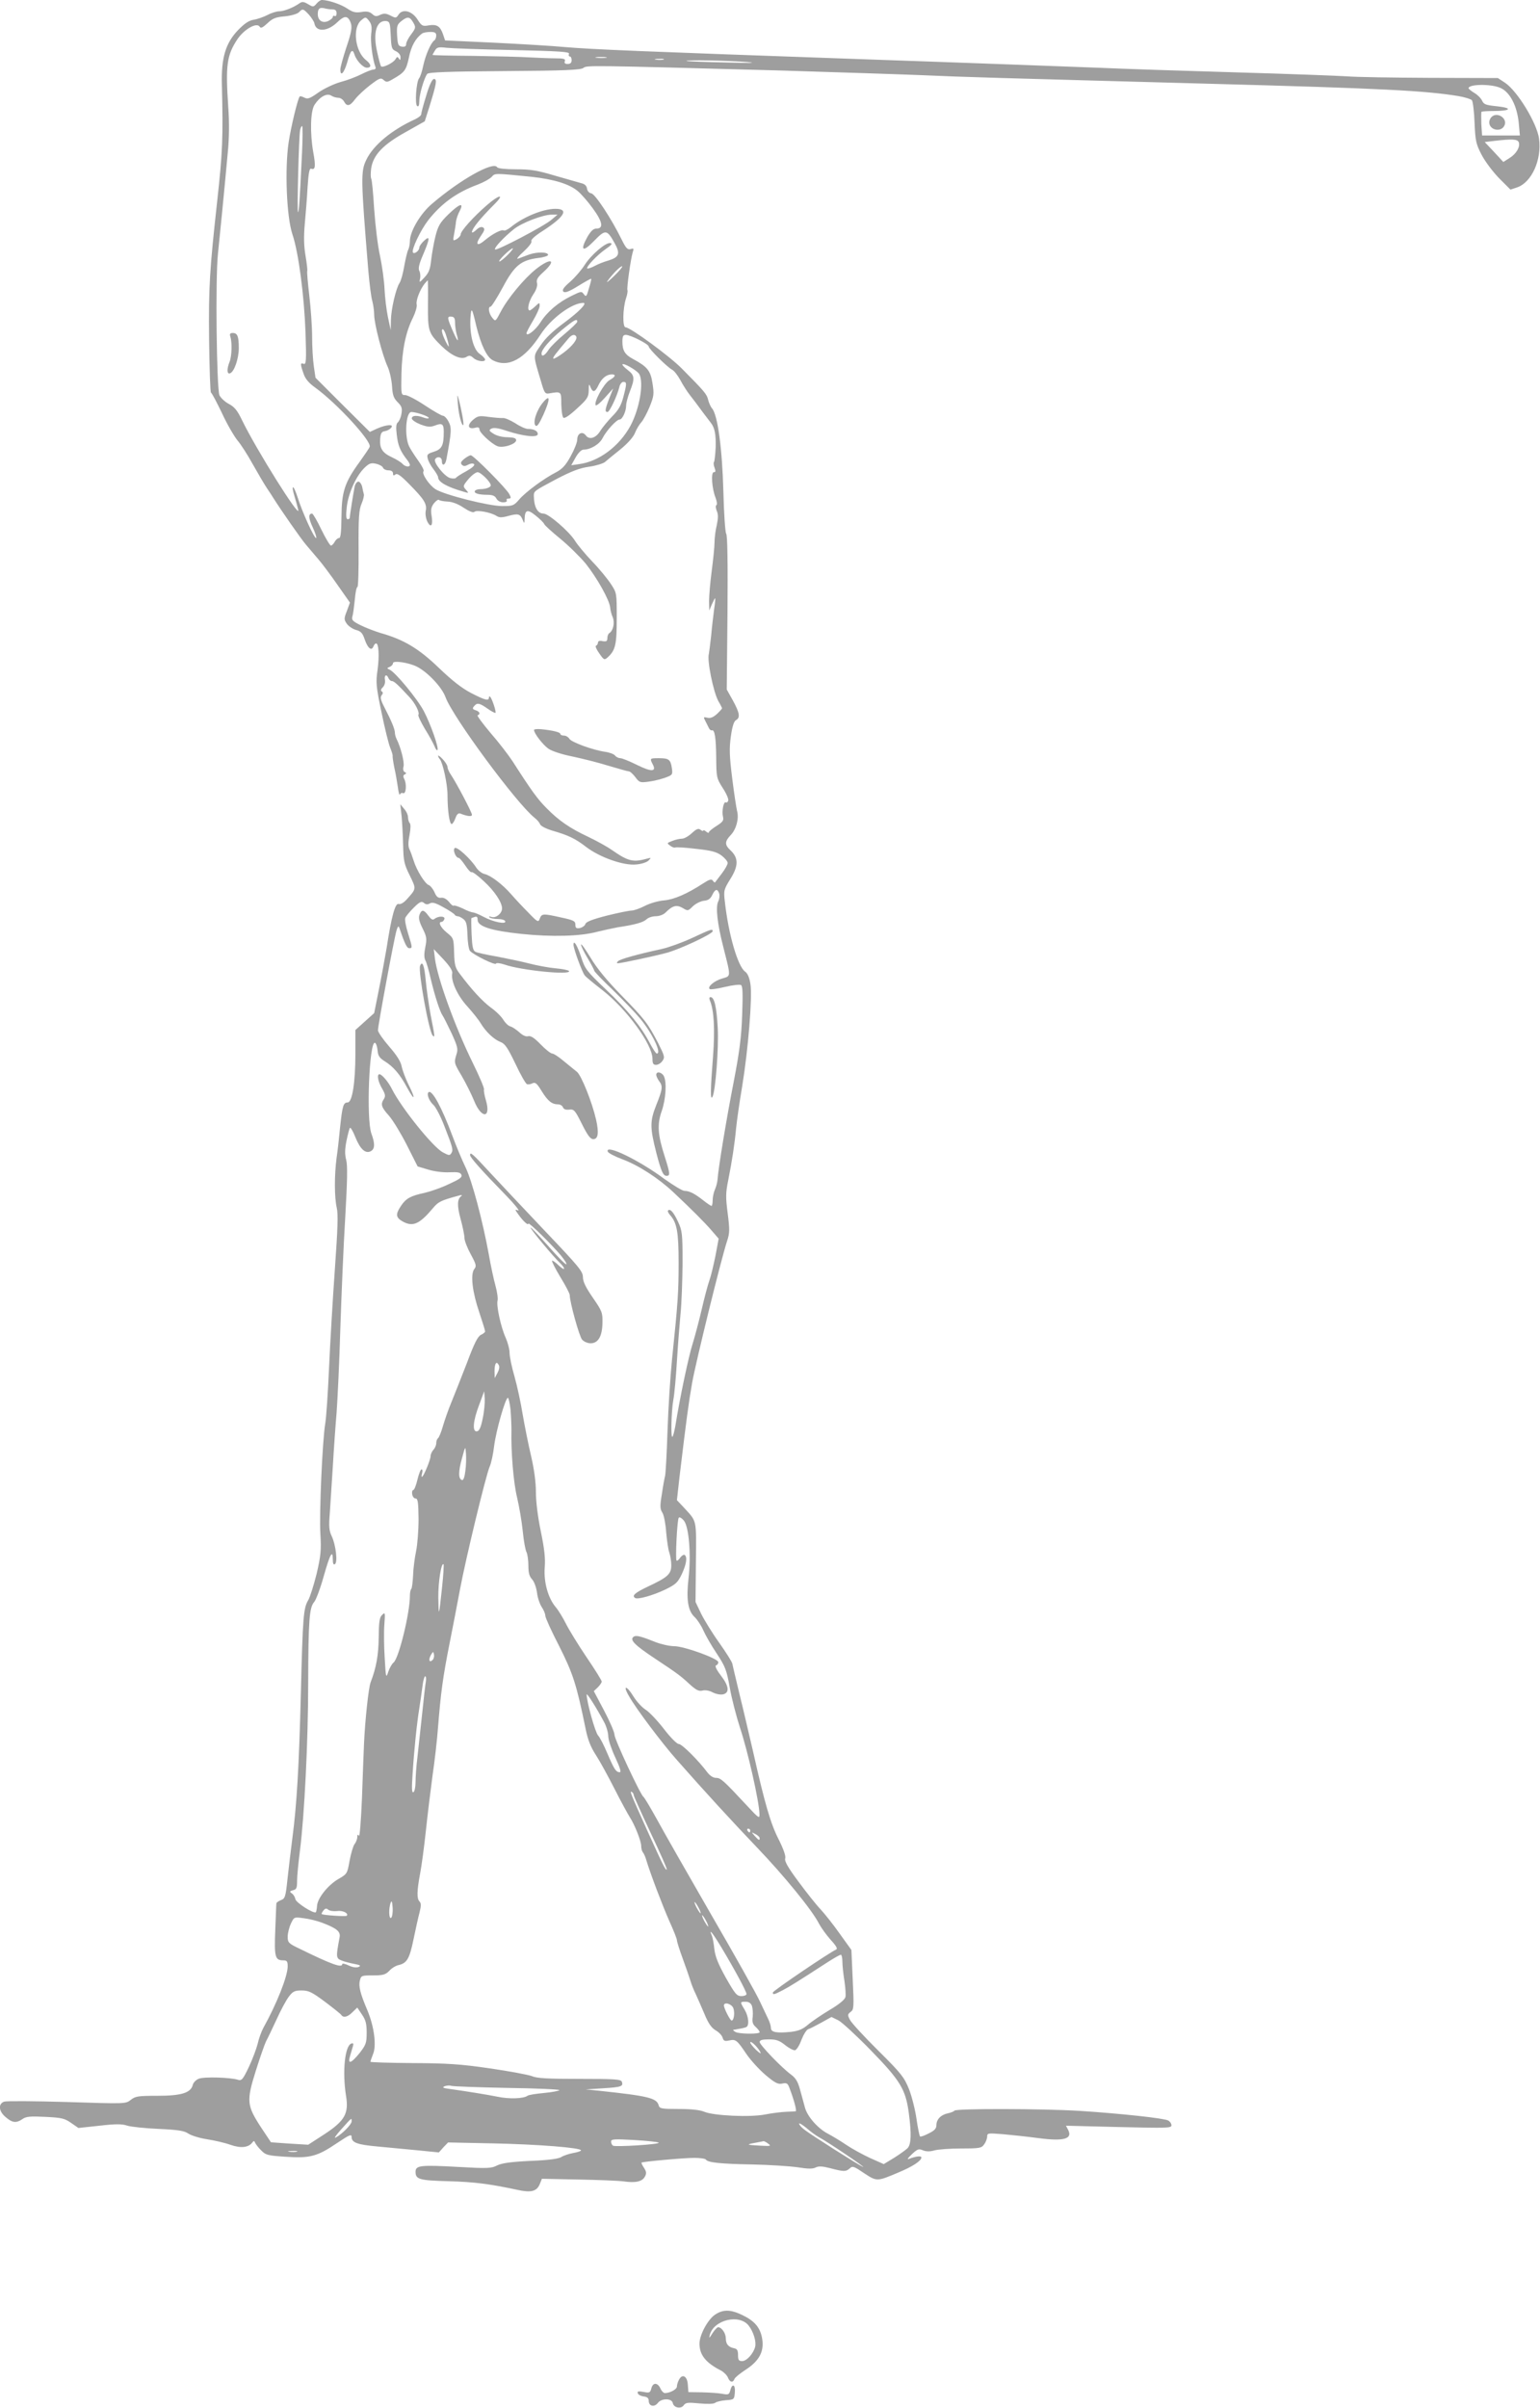 <?xml version="1.0" standalone="no"?>
<!DOCTYPE svg PUBLIC "-//W3C//DTD SVG 20010904//EN"
 "http://www.w3.org/TR/2001/REC-SVG-20010904/DTD/svg10.dtd">
<svg version="1.0" xmlns="http://www.w3.org/2000/svg"
 width="819pt" height="1280pt" viewBox="0 0 819 1280"
 preserveAspectRatio="xMidYMid meet">
<g transform="translate(0,1280) scale(0.1,-0.1)"
fill="#9e9e9e" stroke="none">
<path d="M1683 12780 c-16 -18 -18 -18 -45 -2 -23 14 -32 14 -46 4 -31 -22
-81 -42 -107 -42 -14 0 -43 -9 -63 -20 -20 -10 -53 -22 -73 -25 -25 -4 -48
-19 -83 -55 -66 -69 -90 -147 -86 -290 7 -280 4 -357 -25 -620 -40 -363 -46
-457 -43 -733 2 -154 6 -281 10 -284 5 -2 31 -52 59 -110 27 -59 65 -123 82
-144 18 -21 54 -77 81 -126 27 -48 61 -106 75 -127 14 -21 31 -46 36 -55 39
-62 144 -213 172 -246 19 -22 49 -58 68 -80 19 -22 64 -82 100 -134 l66 -94
-16 -44 c-16 -40 -16 -46 -1 -68 9 -13 31 -28 48 -33 27 -7 36 -16 48 -52 16
-46 36 -62 46 -36 3 9 10 16 14 16 14 0 18 -65 8 -140 -10 -68 -8 -89 21 -227
17 -83 38 -168 46 -187 8 -20 14 -39 13 -43 -1 -5 3 -33 9 -63 7 -30 15 -77
19 -105 3 -27 9 -45 11 -38 2 7 10 10 17 7 16 -6 20 51 5 77 -6 12 -5 19 4 23
9 5 9 7 0 12 -8 3 -11 15 -7 30 6 21 -15 103 -37 146 -5 10 -9 25 -9 34 0 18
-19 64 -57 137 -19 37 -22 51 -13 62 7 9 8 15 0 20 -6 4 -5 12 6 22 9 9 14 26
11 40 -5 25 10 32 19 8 4 -8 11 -15 18 -15 11 0 31 -18 93 -85 31 -33 56 -82
48 -95 -3 -4 13 -38 35 -75 23 -36 45 -78 51 -92 5 -14 12 -23 15 -20 10 9
-35 136 -72 207 -34 65 -153 209 -183 221 -14 6 -14 8 1 14 10 4 18 13 18 20
0 16 85 3 128 -19 58 -30 132 -109 151 -161 37 -104 379 -567 474 -642 13 -10
26 -25 29 -34 4 -10 32 -24 65 -34 86 -25 122 -42 179 -86 73 -56 200 -101
267 -94 28 2 58 12 66 21 15 15 14 16 -4 11 -78 -22 -103 -16 -191 45 -27 19
-84 50 -126 70 -98 46 -156 86 -221 152 -48 48 -80 92 -182 251 -22 33 -74
101 -117 150 -42 50 -73 92 -68 93 17 6 11 20 -11 27 -16 5 -18 10 -8 21 16
20 28 18 71 -12 21 -15 40 -25 43 -23 5 5 -18 75 -28 85 -4 4 -7 2 -7 -4 0
-19 -20 -14 -94 24 -50 26 -101 66 -171 133 -107 103 -186 151 -310 186 -33
10 -82 29 -108 42 -42 21 -48 28 -43 46 4 12 9 52 13 90 3 37 9 67 14 67 4 0
7 91 6 203 -1 167 2 208 16 240 9 21 14 43 12 50 -2 6 -6 24 -9 40 -4 15 -13
27 -20 27 -8 0 -17 -12 -20 -27 -7 -34 -26 -155 -26 -165 0 -5 -5 -8 -11 -8
-8 0 -10 19 -5 63 7 72 50 168 95 211 24 23 34 27 61 21 17 -4 34 -13 37 -21
3 -8 16 -14 29 -14 15 0 24 -6 24 -16 0 -12 3 -14 13 -6 9 8 28 -5 73 -51 80
-81 96 -106 88 -143 -3 -17 1 -41 9 -57 19 -37 31 -19 22 33 -5 31 -2 45 13
65 11 13 22 21 26 18 4 -4 24 -8 46 -9 25 -1 57 -13 86 -33 31 -20 51 -28 58
-21 13 10 86 -3 116 -22 15 -10 29 -10 65 0 51 14 62 10 75 -22 8 -20 9 -20
10 4 1 51 15 55 58 20 23 -18 43 -38 46 -45 2 -7 41 -42 85 -78 44 -36 105
-96 136 -133 61 -77 126 -193 130 -233 1 -14 7 -38 14 -53 11 -29 2 -70 -18
-83 -6 -3 -11 -15 -11 -27 0 -16 -5 -19 -25 -16 -16 4 -25 1 -25 -8 0 -7 -5
-14 -10 -16 -6 -2 2 -20 17 -41 25 -36 27 -37 46 -20 40 37 47 67 47 207 0
135 0 135 -32 183 -17 26 -61 80 -98 118 -37 39 -79 89 -93 112 -31 49 -140
143 -166 143 -32 0 -51 35 -52 94 0 26 1 26 121 90 79 41 122 58 172 65 36 5
75 17 85 25 10 9 47 39 82 67 39 32 69 65 78 88 8 20 23 45 34 57 10 11 30 48
44 82 23 57 24 68 15 125 -10 67 -28 88 -102 128 -44 23 -58 45 -58 93 0 28 4
36 18 36 25 0 122 -49 122 -62 0 -12 98 -109 124 -123 11 -5 30 -30 44 -55 13
-25 36 -61 51 -80 15 -19 44 -57 64 -85 21 -27 42 -56 47 -62 21 -26 28 -62
26 -132 -2 -39 -6 -74 -9 -77 -3 -3 -2 -17 3 -30 7 -18 6 -24 -4 -24 -16 0
-10 -89 10 -137 7 -19 9 -35 4 -38 -5 -3 -4 -16 2 -31 8 -18 8 -37 0 -75 -7
-28 -12 -69 -12 -92 0 -23 -7 -91 -15 -152 -8 -60 -14 -132 -14 -160 l1 -50
14 33 c8 17 15 32 17 32 2 0 0 -26 -5 -57 -4 -32 -12 -96 -16 -143 -5 -47 -11
-89 -12 -95 -11 -34 24 -205 51 -253 11 -18 19 -35 19 -37 0 -2 -12 -16 -27
-30 -20 -18 -35 -24 -51 -20 -21 5 -22 4 -11 -17 7 -13 15 -30 19 -38 4 -8 11
-14 16 -12 15 5 22 -39 23 -148 1 -103 2 -107 35 -159 19 -29 32 -59 29 -67
-3 -8 -9 -12 -13 -9 -12 7 -22 -48 -15 -76 5 -20 -1 -28 -34 -49 -22 -14 -41
-29 -41 -34 0 -5 -7 -3 -15 4 -8 7 -15 9 -15 5 0 -4 -6 -2 -14 4 -11 9 -21 6
-46 -17 -17 -16 -41 -30 -53 -30 -12 0 -35 -5 -52 -12 -29 -11 -29 -12 -11
-25 10 -8 22 -12 27 -10 4 3 54 0 111 -7 83 -9 109 -16 136 -36 17 -13 32 -31
32 -39 0 -8 -14 -34 -32 -57 -17 -22 -33 -43 -35 -46 -2 -2 -8 2 -12 9 -7 10
-18 7 -52 -15 -86 -56 -154 -85 -207 -90 -29 -2 -75 -15 -102 -29 -27 -14 -59
-25 -71 -25 -12 0 -72 -12 -132 -27 -78 -20 -111 -33 -114 -45 -3 -9 -16 -18
-29 -21 -19 -3 -24 0 -24 18 0 19 -9 24 -75 38 -97 22 -104 21 -114 -5 -8 -22
-11 -21 -62 32 -30 30 -70 73 -89 95 -47 54 -109 101 -142 109 -15 3 -35 19
-45 34 -30 47 -104 115 -115 104 -11 -11 6 -52 21 -52 5 0 20 -18 35 -40 15
-23 30 -39 34 -36 5 3 34 -19 64 -47 58 -53 98 -113 98 -146 0 -26 -33 -53
-56 -45 -11 4 -16 3 -11 -2 5 -5 25 -9 44 -9 20 0 38 -5 40 -12 6 -18 -64 -4
-116 24 -24 13 -49 23 -56 23 -6 0 -31 9 -54 21 -24 11 -45 18 -48 15 -3 -3
-15 6 -25 20 -13 15 -28 24 -42 22 -16 -2 -25 5 -35 29 -8 18 -22 35 -30 38
-20 6 -65 78 -81 130 -7 22 -17 50 -23 62 -7 15 -6 39 1 75 6 32 7 57 1 63 -5
5 -9 19 -9 31 0 12 -9 32 -21 45 l-20 24 7 -65 c3 -36 7 -105 8 -155 2 -80 5
-98 35 -158 36 -74 36 -70 -18 -130 -15 -16 -31 -25 -41 -22 -18 6 -38 -65
-64 -235 -9 -52 -27 -151 -41 -220 l-25 -125 -50 -45 -50 -45 0 -128 c0 -153
-17 -257 -41 -257 -23 0 -28 -18 -40 -129 -5 -53 -13 -127 -19 -166 -12 -92
-12 -209 1 -265 8 -34 5 -114 -10 -325 -11 -154 -25 -390 -31 -525 -6 -135
-15 -267 -20 -295 -15 -85 -33 -484 -26 -590 5 -86 2 -115 -20 -210 -15 -60
-35 -124 -45 -141 -25 -42 -29 -86 -39 -499 -10 -394 -22 -589 -45 -765 -8
-63 -20 -161 -26 -218 -10 -95 -13 -104 -35 -112 -13 -5 -24 -13 -24 -17 -1
-5 -3 -68 -6 -141 -6 -144 -1 -162 42 -162 20 0 24 -5 24 -32 0 -52 -57 -197
-130 -328 -10 -19 -24 -57 -30 -85 -7 -27 -28 -83 -47 -123 -31 -65 -38 -73
-57 -67 -40 13 -181 17 -208 6 -16 -6 -30 -21 -33 -34 -11 -42 -62 -57 -189
-57 -101 0 -116 -2 -141 -22 -27 -21 -27 -21 -339 -11 -171 5 -321 6 -334 2
-33 -12 -29 -52 9 -83 35 -30 56 -32 88 -10 19 14 41 16 122 12 86 -4 103 -8
137 -32 l39 -27 112 12 c87 10 120 10 149 0 20 -6 96 -14 167 -17 105 -5 135
-10 157 -25 15 -10 59 -24 99 -30 39 -6 96 -19 126 -30 55 -19 96 -14 116 14
6 9 10 8 14 -3 4 -8 18 -27 33 -41 23 -24 35 -27 130 -33 129 -9 168 2 273 73
66 44 77 49 77 32 0 -30 30 -41 143 -51 56 -5 151 -14 211 -20 l110 -11 24 27
25 26 241 -5 c238 -5 466 -23 466 -37 0 -4 -18 -10 -41 -14 -22 -4 -50 -13
-63 -21 -15 -10 -66 -17 -165 -21 -105 -5 -152 -12 -177 -24 -30 -16 -51 -17
-209 -8 -199 11 -225 8 -225 -26 0 -40 19 -46 176 -50 138 -4 216 -14 366 -46
72 -16 102 -8 118 29 l12 30 191 -4 c106 -2 215 -6 244 -10 64 -9 99 -1 113
26 9 16 8 26 -5 46 -9 13 -15 26 -13 28 6 5 224 25 280 25 31 0 59 -4 62 -9
10 -16 79 -23 247 -26 92 -2 200 -9 241 -15 56 -9 80 -9 96 -1 16 8 35 7 78
-4 72 -19 83 -19 104 0 14 13 22 10 75 -26 68 -45 69 -45 182 3 75 31 123 62
123 80 0 10 -28 7 -65 -7 -13 -6 -8 3 14 24 30 28 37 31 60 21 18 -7 37 -7 61
0 19 5 83 10 142 10 99 0 108 2 122 22 9 12 16 31 16 42 0 18 5 18 83 12 45
-4 131 -13 190 -21 136 -18 183 -4 157 45 l-11 21 280 -7 c255 -6 281 -6 281
9 0 9 -8 21 -18 26 -23 12 -254 37 -472 51 -201 12 -657 13 -664 1 -3 -4 -19
-11 -35 -14 -37 -8 -61 -32 -61 -63 0 -18 -10 -29 -41 -44 -23 -12 -43 -19
-46 -16 -3 3 -12 45 -19 94 -7 49 -25 120 -40 158 -25 62 -40 82 -163 204 -75
74 -143 148 -151 164 -13 25 -13 29 4 42 17 12 18 24 11 171 l-7 158 -61 85
c-33 47 -79 105 -102 130 -24 25 -77 92 -119 149 -56 75 -75 109 -70 123 4 12
-9 49 -35 101 -43 84 -74 191 -136 467 -20 85 -51 220 -71 300 -19 80 -37 154
-39 166 -2 11 -34 61 -70 112 -36 50 -79 120 -96 154 l-30 63 2 213 c2 234 7
211 -68 293 l-33 35 14 125 c36 300 48 391 67 499 20 112 154 657 186 754 14
42 14 60 3 147 -11 85 -11 108 3 176 20 101 34 191 42 278 4 39 18 138 32 220
32 195 55 475 44 544 -5 34 -15 57 -28 66 -39 27 -89 199 -108 372 -7 59 -6
64 30 122 43 69 43 111 0 151 -32 30 -31 47 1 81 30 31 45 89 34 128 -4 16
-16 94 -26 174 -15 121 -16 159 -7 223 7 51 16 80 27 86 24 13 20 38 -16 104
l-33 59 4 408 c2 263 0 412 -7 420 -5 7 -12 107 -15 227 -6 224 -30 404 -60
439 -8 9 -17 30 -21 46 -7 30 -19 44 -140 166 -65 66 -274 219 -299 219 -17 0
-15 100 2 153 7 20 10 40 8 44 -5 9 17 165 28 202 7 20 5 22 -11 17 -16 -5
-25 4 -48 51 -54 110 -140 241 -161 245 -12 2 -21 12 -23 25 -2 15 -12 25 -30
29 -15 4 -78 22 -140 40 -94 28 -129 34 -207 34 -56 0 -96 4 -101 11 -20 33
-195 -65 -346 -194 -62 -52 -118 -147 -118 -199 0 -15 -4 -36 -9 -46 -5 -9
-14 -48 -21 -86 -6 -37 -17 -78 -25 -90 -20 -31 -45 -140 -46 -199 l-1 -52
-15 70 c-8 39 -16 106 -18 150 -2 44 -13 123 -24 175 -12 52 -25 164 -31 248
-5 84 -12 158 -16 163 -3 6 -3 30 0 54 11 71 63 126 182 192 l103 58 26 82
c36 117 41 143 23 143 -9 0 -24 -30 -41 -88 -15 -48 -27 -93 -27 -100 0 -6
-15 -18 -32 -26 -124 -56 -223 -138 -260 -216 -30 -61 -29 -103 11 -590 6 -69
15 -141 21 -160 5 -19 10 -52 10 -73 0 -47 43 -214 72 -277 11 -25 21 -71 23
-103 3 -47 8 -63 30 -85 22 -22 25 -32 20 -62 -3 -19 -12 -39 -19 -45 -9 -7
-11 -26 -6 -65 6 -56 18 -86 51 -129 11 -13 19 -28 19 -32 0 -14 -26 -10 -39
5 -7 8 -32 24 -56 35 -52 24 -67 48 -63 99 2 29 8 38 25 40 12 2 27 10 33 18
18 20 -24 18 -74 -4 l-39 -18 -145 144 -144 144 -9 61 c-5 34 -9 105 -9 157 0
52 -7 151 -15 219 -8 68 -13 126 -11 130 2 3 -2 40 -9 81 -9 53 -10 102 -4
170 5 52 12 141 15 197 5 75 10 100 19 96 22 -8 25 12 11 88 -18 103 -15 219
7 252 27 42 65 63 88 49 10 -7 28 -12 39 -12 10 0 24 -9 30 -20 15 -28 31 -25
59 13 13 17 49 51 79 74 50 38 57 41 72 28 14 -13 20 -13 47 3 65 37 73 47 88
117 12 60 35 101 70 127 6 4 25 8 43 8 25 0 32 -4 32 -19 0 -11 -5 -23 -10
-26 -18 -11 -47 -78 -59 -134 -6 -30 -16 -60 -22 -67 -15 -18 -24 -140 -10
-148 7 -5 11 4 11 27 0 35 26 123 42 144 7 9 114 13 412 15 321 2 406 6 419
17 18 14 24 14 1052 -14 292 -9 631 -20 755 -25 220 -10 377 -14 1510 -45 935
-25 1159 -37 1337 -66 34 -6 66 -16 71 -22 5 -7 12 -60 14 -119 4 -97 8 -114
37 -170 18 -35 60 -91 93 -125 l61 -61 36 12 c77 27 131 146 116 259 -11 82
-115 253 -181 297 l-38 25 -360 1 c-199 1 -397 4 -441 8 -44 3 -307 13 -585
21 -278 8 -613 19 -745 25 -132 5 -692 26 -1245 45 -1195 42 -1438 52 -1590
65 -63 6 -232 16 -374 23 l-259 12 -11 33 c-15 43 -33 54 -76 47 -33 -6 -38
-3 -60 32 -30 46 -80 58 -101 24 -12 -18 -15 -18 -42 -4 -24 12 -35 13 -55 4
-20 -10 -28 -9 -43 5 -14 12 -29 15 -57 10 -32 -5 -46 -1 -76 19 -33 22 -98
44 -134 45 -7 0 -20 -9 -29 -20z m85 -30 c16 0 22 -6 22 -21 0 -11 -4 -17 -10
-14 -5 3 -10 1 -10 -5 0 -6 -11 -15 -25 -22 -30 -13 -55 3 -55 37 0 29 10 37
35 31 11 -3 30 -6 43 -6z m-126 -27 c14 -16 28 -37 30 -47 8 -47 68 -45 120 4
36 35 53 38 68 11 15 -30 13 -52 -20 -149 -16 -50 -30 -99 -30 -111 0 -41 20
-20 37 39 17 62 27 74 38 41 10 -33 46 -71 66 -71 26 0 24 18 -5 41 -58 46
-73 173 -24 212 22 18 23 18 40 -3 14 -18 17 -33 12 -70 -5 -40 7 -135 23
-177 3 -7 -2 -13 -11 -13 -9 0 -37 -11 -63 -24 -27 -14 -77 -33 -112 -42 -35
-10 -88 -35 -118 -56 -45 -32 -57 -36 -74 -27 -12 6 -23 9 -25 6 -10 -10 -46
-158 -59 -244 -21 -142 -11 -395 20 -488 33 -97 63 -328 70 -527 5 -147 3
-167 -10 -162 -18 7 -19 0 -1 -51 9 -28 27 -50 62 -75 115 -83 302 -286 290
-315 -2 -7 -27 -43 -54 -81 -79 -108 -95 -158 -96 -291 -1 -82 -4 -113 -13
-113 -7 0 -17 -9 -23 -20 -6 -11 -15 -20 -20 -20 -5 0 -28 38 -51 85 -22 47
-45 85 -49 85 -21 0 -20 -24 4 -75 14 -30 21 -55 17 -55 -11 0 -75 142 -97
213 -10 31 -21 57 -25 57 -5 0 -1 -21 7 -47 8 -27 17 -59 20 -73 13 -56 -224
322 -299 477 -25 52 -40 70 -70 86 -21 11 -43 32 -50 46 -15 38 -22 619 -8
751 11 106 32 316 52 535 8 77 9 164 3 245 -15 224 -8 276 49 362 36 53 103
91 118 66 6 -10 16 -5 41 18 27 26 44 33 92 37 33 3 66 13 75 21 20 21 23 21
53 -11z m557 -45 c13 -23 12 -28 -12 -60 -15 -19 -27 -43 -27 -52 0 -12 -7
-16 -22 -14 -20 3 -23 10 -26 59 -3 52 0 59 24 78 32 25 44 23 63 -11z m-121
-66 c3 -66 5 -74 27 -84 15 -7 25 -20 25 -32 0 -16 -2 -18 -9 -7 -7 11 -10 10
-18 -4 -12 -20 -70 -48 -77 -37 -3 5 -12 38 -20 75 -24 103 -4 171 49 165 18
-3 20 -12 23 -76z m650 -78 c249 -6 302 -9 298 -20 -3 -8 -1 -14 4 -14 6 0 10
-9 10 -20 0 -14 -7 -20 -21 -20 -15 0 -19 5 -15 15 4 12 -5 15 -52 15 -31 0
-93 3 -137 5 -44 3 -177 6 -297 8 -120 1 -218 3 -218 5 0 1 6 12 13 23 10 18
19 20 62 15 28 -3 186 -9 353 -12z m495 -41 c-13 -2 -35 -2 -50 0 -16 2 -5 4
22 4 28 0 40 -2 28 -4z m305 -10 c-10 -2 -28 -2 -40 0 -13 2 -5 4 17 4 22 1
32 -1 23 -4z m447 -13 c57 -5 14 -6 -115 -2 -113 2 -207 6 -209 8 -7 7 230 2
324 -6z m4004 -137 c51 -22 89 -95 98 -187 l6 -66 -101 0 -100 0 -4 61 c-1 33
-1 63 1 65 2 2 32 4 65 4 91 0 103 16 18 25 -60 6 -71 10 -80 30 -6 13 -24 31
-41 41 -17 10 -31 22 -31 25 0 22 119 24 169 2z m-6373 -350 c-13 -269 -16
-306 -21 -311 -6 -7 4 401 11 436 2 12 7 22 11 22 3 0 3 -66 -1 -147z m6471
61 c9 -24 -13 -62 -49 -84 l-33 -21 -49 53 -50 53 50 6 c95 11 124 10 131 -7z
m-5249 -184 c118 -13 200 -38 245 -76 18 -15 54 -56 80 -92 52 -71 58 -107 19
-107 -16 0 -29 -12 -48 -44 -41 -74 -25 -84 35 -22 61 63 69 62 110 -12 31
-56 24 -74 -34 -92 -22 -6 -55 -19 -73 -29 -19 -10 -36 -15 -39 -13 -7 8 53
72 98 103 31 21 38 30 25 32 -24 5 -103 -63 -137 -117 -16 -25 -50 -65 -76
-88 -36 -31 -45 -45 -37 -53 8 -8 29 -1 79 30 37 23 68 40 69 38 2 -2 -4 -25
-12 -51 -12 -43 -15 -47 -27 -31 -12 17 -15 16 -66 -9 -70 -34 -130 -85 -165
-141 -26 -41 -74 -78 -74 -57 0 5 16 35 35 67 19 32 35 67 35 78 0 19 -1 19
-23 -2 -13 -12 -26 -22 -30 -22 -16 0 -5 50 19 85 17 25 23 46 20 60 -5 18 3
31 34 59 73 66 41 79 -39 16 -64 -51 -151 -156 -188 -227 -28 -53 -28 -53 -45
-32 -19 23 -24 59 -9 59 5 0 34 46 65 103 62 116 96 144 190 156 28 3 51 11
51 16 0 16 -58 17 -101 2 -21 -8 -48 -18 -59 -22 -11 -4 2 13 29 37 29 27 46
49 42 56 -4 7 18 28 61 55 116 75 140 117 67 117 -66 0 -171 -43 -237 -97 -16
-13 -33 -21 -38 -18 -11 7 -58 -17 -98 -50 -43 -37 -56 -27 -25 19 21 30 24
40 13 47 -9 5 -22 1 -36 -13 -13 -12 -23 -17 -23 -12 0 19 44 73 122 151 54
54 22 49 -42 -7 -73 -63 -140 -138 -140 -156 0 -7 -10 -18 -21 -25 -21 -11
-21 -10 -14 27 4 22 9 51 10 66 2 15 11 41 20 57 24 47 -1 39 -61 -19 -44 -43
-54 -60 -68 -115 -9 -36 -19 -93 -23 -127 -5 -49 -12 -67 -35 -92 -28 -30 -29
-30 -24 -7 3 13 1 32 -4 41 -7 12 -1 38 20 86 37 87 38 105 5 74 -14 -13 -25
-29 -25 -36 0 -17 -27 -37 -34 -26 -9 15 41 119 81 171 71 90 151 148 264 190
31 12 64 30 74 41 18 20 13 20 213 0z m105 -228 c-39 -34 -292 -166 -300 -158
-8 7 46 65 100 108 42 34 157 78 202 77 l30 0 -32 -27z m-233 -187 c-19 -19
-39 -35 -44 -35 -12 1 59 70 71 70 4 0 -8 -16 -27 -35z m565 -113 c-27 -26
-42 -38 -35 -27 25 36 73 85 79 79 3 -2 -17 -26 -44 -52z m-989 -149 c-1 -145
2 -153 73 -223 54 -52 104 -74 132 -57 14 9 22 8 37 -6 20 -18 62 -23 62 -8 0
5 -13 19 -29 30 -34 24 -54 104 -49 191 4 61 8 56 31 -43 25 -101 56 -166 88
-182 81 -42 169 5 254 137 56 86 167 168 227 168 23 0 -21 -46 -101 -105 -61
-45 -101 -83 -126 -121 -41 -61 -41 -46 3 -194 17 -59 21 -65 43 -61 64 11 64
11 64 -56 1 -35 5 -67 11 -73 6 -6 31 10 72 48 56 51 62 61 63 97 0 34 2 37 9
18 13 -32 25 -29 44 12 17 35 42 55 70 55 24 0 19 -13 -13 -31 -29 -17 -84
-116 -73 -133 3 -5 25 13 49 40 l44 49 -21 -53 c-23 -60 -24 -72 -9 -72 11 0
51 85 63 133 3 15 13 27 21 27 19 0 19 -8 0 -81 -12 -45 -26 -69 -59 -102 -23
-24 -51 -58 -62 -75 -23 -40 -59 -52 -78 -27 -18 25 -46 12 -46 -21 0 -15 -16
-55 -35 -89 -26 -48 -45 -68 -77 -85 -65 -33 -161 -104 -196 -144 -29 -34 -35
-36 -91 -36 -71 0 -305 59 -354 89 -34 21 -77 85 -64 97 3 4 -9 28 -27 53 -18
25 -41 60 -50 78 -26 53 -18 183 12 183 25 0 92 -23 92 -31 0 -5 -12 -4 -26 1
-36 14 -64 12 -64 -4 0 -8 21 -22 46 -32 38 -14 52 -15 77 -6 38 15 47 9 47
-32 0 -73 -9 -93 -52 -107 -35 -11 -39 -15 -33 -37 3 -14 17 -39 31 -57 13
-17 24 -36 24 -42 0 -25 48 -52 140 -78 24 -7 24 -7 8 12 -17 18 -16 21 13 56
17 20 39 37 49 37 17 0 70 -52 70 -70 0 -10 -26 -20 -55 -20 -13 0 -26 -4 -29
-9 -8 -12 18 -21 64 -21 29 0 42 -5 50 -20 6 -12 21 -20 36 -20 14 0 22 4 19
10 -3 6 1 10 10 10 13 0 14 4 4 23 -15 30 -191 207 -205 207 -7 0 -22 -9 -35
-19 -18 -15 -21 -22 -13 -31 9 -9 17 -9 34 0 13 7 26 8 31 3 6 -6 -10 -20 -40
-37 -28 -15 -53 -31 -56 -36 -3 -4 -17 -5 -31 -1 -30 8 -90 83 -80 100 12 18
36 12 36 -9 0 -30 18 -24 24 8 27 144 29 168 12 200 -9 18 -23 32 -30 32 -7 0
-51 25 -96 55 -45 30 -93 55 -105 55 -22 0 -22 2 -20 113 3 126 23 223 61 298
14 29 23 60 20 71 -5 21 18 80 43 111 8 9 15 17 16 17 1 0 2 -57 1 -127z m144
-98 c0 -16 4 -45 9 -63 13 -45 5 -40 -18 12 -33 76 -35 85 -11 83 15 -1 20 -8
20 -32z m650 5 c0 -5 -30 -34 -67 -65 -37 -30 -76 -69 -86 -85 -19 -30 -37
-39 -37 -19 0 21 43 71 108 125 66 54 82 63 82 44z m-700 -65 c5 -14 12 -38
15 -53 4 -21 1 -18 -15 13 -19 39 -25 65 -15 65 3 0 10 -11 15 -25z m694 -13
c9 -14 -19 -51 -67 -87 -27 -20 -51 -34 -54 -31 -5 5 10 24 82 109 16 18 31
22 39 9z m336 -201 c25 -47 1 -184 -47 -274 -60 -110 -168 -190 -273 -204
l-42 -6 23 41 c14 25 31 42 42 42 38 0 86 29 102 62 20 39 74 98 90 98 15 0
35 44 35 75 0 13 9 47 20 75 27 68 25 85 -10 112 -16 12 -30 26 -30 30 0 14
79 -31 90 -51z m425 -2761 c3 -10 1 -29 -5 -41 -15 -28 -6 -116 27 -244 41
-162 41 -152 -6 -166 -42 -12 -80 -44 -67 -56 3 -4 40 1 81 11 41 10 80 14 86
10 9 -5 10 -48 6 -158 -4 -118 -14 -195 -45 -356 -37 -188 -82 -459 -86 -520
-1 -14 -7 -38 -14 -53 -7 -16 -12 -42 -12 -58 0 -16 -3 -29 -6 -29 -3 0 -23
13 -43 29 -47 37 -75 51 -100 51 -12 0 -59 29 -107 63 -136 101 -316 188 -302
146 3 -8 38 -26 78 -41 86 -32 191 -100 270 -174 100 -94 165 -159 204 -204
l38 -44 -17 -91 c-10 -49 -24 -108 -32 -130 -8 -22 -26 -89 -40 -150 -14 -60
-36 -144 -49 -186 -21 -65 -67 -281 -93 -442 -5 -26 -11 -50 -15 -54 -9 -10
-6 135 5 197 6 30 14 123 19 205 5 83 14 195 19 250 6 55 10 177 11 270 0 159
-2 173 -24 221 -24 51 -42 71 -53 60 -4 -3 2 -15 11 -25 36 -40 45 -91 45
-251 0 -154 -3 -208 -35 -515 -9 -88 -20 -259 -24 -380 -4 -121 -10 -229 -13
-240 -3 -11 -11 -54 -17 -96 -11 -65 -10 -80 3 -100 8 -13 17 -60 20 -105 4
-44 11 -93 17 -108 5 -15 10 -45 10 -66 0 -47 -19 -64 -126 -114 -69 -33 -85
-48 -66 -60 14 -9 95 14 160 45 57 28 66 37 88 82 25 54 30 92 15 102 -5 3
-16 -4 -24 -15 -7 -11 -16 -18 -19 -15 -7 8 3 219 12 228 4 5 17 -3 28 -17 26
-34 38 -181 24 -303 -13 -113 -4 -175 32 -208 14 -13 35 -45 46 -70 11 -25 42
-80 71 -123 46 -70 53 -87 70 -182 10 -58 35 -153 54 -212 42 -125 103 -396
104 -461 1 -25 -4 -22 -66 45 -126 135 -140 148 -165 148 -15 0 -32 11 -46 29
-46 62 -135 151 -152 151 -10 0 -44 34 -80 81 -35 45 -78 90 -96 101 -18 11
-47 42 -64 69 -38 63 -61 64 -24 2 37 -66 179 -254 254 -338 148 -168 295
-328 425 -464 143 -149 295 -335 330 -405 11 -21 39 -60 62 -86 32 -35 39 -49
29 -53 -30 -12 -336 -219 -336 -228 0 -13 6 -12 52 12 38 20 71 40 242 151 33
21 63 38 68 38 4 0 8 -17 8 -37 0 -21 5 -67 11 -103 5 -35 8 -74 5 -86 -4 -13
-35 -39 -83 -67 -43 -26 -95 -61 -116 -79 -28 -24 -50 -33 -90 -38 -77 -8
-107 -2 -107 20 0 10 -6 31 -14 47 -7 15 -27 57 -44 93 -16 36 -132 243 -258
460 -125 217 -256 446 -290 509 -35 63 -67 117 -72 120 -16 11 -154 306 -154
330 0 14 -25 71 -55 128 l-55 104 21 20 c11 11 21 25 21 31 0 6 -36 64 -81
130 -44 65 -93 145 -109 177 -16 32 -41 73 -55 89 -41 49 -64 134 -58 211 4
49 -2 99 -21 192 -16 76 -26 159 -26 208 0 52 -9 120 -25 189 -14 59 -34 159
-45 222 -10 63 -30 155 -44 204 -14 48 -26 105 -26 125 0 20 -10 56 -21 81
-25 55 -50 169 -43 197 3 11 -2 46 -11 79 -9 32 -25 106 -35 164 -33 181 -89
392 -124 465 -19 39 -51 116 -71 170 -55 147 -106 242 -125 230 -13 -8 1 -47
26 -69 12 -12 38 -61 57 -111 46 -118 48 -127 37 -145 -8 -13 -14 -12 -45 5
-53 28 -220 236 -270 335 -19 39 -54 80 -67 80 -15 0 -8 -39 14 -76 17 -29 19
-40 10 -55 -19 -29 -15 -43 27 -90 21 -24 64 -95 95 -156 l57 -113 57 -17 c33
-10 81 -16 113 -14 45 2 58 -1 63 -14 5 -13 -10 -23 -67 -49 -39 -19 -97 -39
-127 -46 -76 -16 -101 -30 -127 -69 -31 -46 -29 -63 11 -85 53 -28 88 -12 160
74 27 32 40 39 136 65 14 4 20 3 14 -2 -23 -16 -24 -51 -4 -124 11 -40 20 -85
20 -99 0 -14 15 -53 33 -86 30 -55 32 -64 19 -80 -21 -28 -10 -122 27 -230 17
-51 31 -96 31 -101 0 -4 -10 -13 -22 -18 -17 -8 -36 -45 -75 -150 -30 -77 -67
-171 -83 -210 -16 -38 -36 -96 -45 -127 -9 -32 -21 -60 -26 -63 -5 -4 -9 -15
-9 -26 0 -11 -7 -27 -15 -35 -8 -9 -15 -24 -15 -33 0 -20 -38 -111 -46 -111
-3 0 -2 9 1 20 3 11 2 20 -3 20 -5 0 -15 -25 -22 -55 -7 -30 -17 -55 -22 -55
-5 0 -8 -10 -6 -22 2 -13 10 -23 18 -23 12 0 15 -19 16 -109 0 -60 -6 -136
-13 -170 -7 -33 -15 -91 -16 -128 -2 -37 -6 -71 -10 -74 -4 -4 -7 -20 -7 -35
0 -93 -59 -334 -87 -356 -8 -6 -21 -28 -28 -49 -12 -36 -13 -34 -19 72 -4 60
-5 140 -2 178 5 65 4 68 -12 52 -14 -13 -17 -37 -18 -119 -1 -94 -13 -162 -43
-239 -11 -30 -29 -195 -35 -323 -2 -44 -7 -176 -11 -293 -5 -119 -12 -207 -16
-200 -6 9 -9 7 -9 -7 0 -11 -7 -28 -15 -38 -7 -10 -19 -50 -26 -88 -12 -68
-13 -70 -60 -97 -55 -32 -111 -102 -113 -143 -1 -15 -4 -30 -6 -33 -11 -10
-105 50 -109 69 -2 11 -10 25 -19 31 -13 9 -12 12 7 17 18 4 21 12 21 51 0 25
7 96 15 158 24 187 44 585 44 893 1 333 6 401 32 430 10 12 33 73 51 138 33
117 48 144 48 86 0 -20 4 -28 11 -23 16 9 5 103 -17 149 -14 29 -16 52 -10
123 3 48 10 159 16 247 5 88 14 216 20 285 5 69 15 271 20 450 6 179 17 444
26 589 11 193 13 275 5 306 -8 30 -7 58 2 103 7 33 15 64 18 67 4 3 17 -19 29
-50 26 -64 54 -89 82 -74 22 12 23 40 3 94 -28 78 -11 492 19 482 6 -2 12 -20
14 -40 2 -28 10 -40 35 -56 49 -30 84 -71 122 -142 42 -77 47 -62 6 19 -15 31
-31 74 -35 94 -5 26 -26 59 -66 105 -33 38 -60 77 -60 87 0 24 86 489 99 531
6 20 10 25 14 15 29 -86 41 -110 53 -110 18 0 18 2 -6 79 -11 35 -18 71 -15
81 3 9 23 33 45 55 32 32 42 36 54 26 10 -9 20 -10 32 -3 14 8 32 2 73 -21 31
-17 58 -35 59 -39 2 -4 9 -8 15 -8 7 0 21 -7 31 -15 16 -12 20 -29 22 -85 1
-38 7 -76 13 -84 18 -21 135 -79 139 -68 1 5 21 3 45 -5 88 -31 358 -58 343
-34 -3 4 -35 11 -71 14 -35 3 -100 15 -142 26 -43 11 -121 27 -173 37 -52 9
-103 20 -112 25 -13 7 -17 27 -20 94 -2 47 -2 85 -1 85 1 0 8 3 17 6 12 4 16
0 16 -15 0 -35 70 -58 232 -75 163 -17 314 -13 403 11 33 8 83 19 110 24 93
14 136 26 154 43 9 9 32 16 49 16 18 0 40 8 51 19 38 38 59 43 91 25 28 -17
29 -17 55 9 15 14 41 27 58 29 23 2 35 10 45 31 15 32 28 35 37 7z m-1179
-2547 l-15 -28 -1 36 c0 41 10 57 22 34 6 -9 3 -25 -6 -42z m-79 -243 c-9 -46
-18 -66 -30 -68 -26 -5 -22 54 11 140 l27 73 3 -40 c1 -22 -3 -69 -11 -105z
m148 48 c3 -35 5 -83 5 -108 -3 -118 11 -283 30 -360 11 -47 25 -127 30 -178
5 -51 14 -101 20 -112 5 -10 10 -42 10 -71 0 -39 5 -58 20 -74 11 -12 22 -42
26 -71 3 -27 15 -61 25 -76 10 -15 19 -35 19 -46 0 -10 33 -83 74 -162 74
-147 92 -203 141 -442 11 -55 27 -95 53 -135 21 -32 66 -114 101 -183 35 -69
72 -136 81 -150 25 -38 60 -126 60 -152 0 -13 4 -28 9 -34 5 -5 14 -25 19 -44
22 -72 84 -236 122 -322 22 -48 40 -94 40 -101 0 -8 14 -52 31 -98 17 -46 35
-99 41 -118 5 -18 18 -50 28 -70 9 -20 30 -67 46 -105 21 -51 37 -74 60 -88
18 -10 34 -28 37 -39 5 -17 11 -20 34 -15 36 8 42 3 92 -71 23 -34 70 -85 103
-113 50 -42 66 -50 88 -45 23 5 29 2 38 -22 25 -65 40 -123 34 -125 -4 -1 -27
-2 -52 -3 -25 -1 -74 -7 -110 -14 -79 -16 -273 -7 -324 14 -23 10 -70 15 -137
15 -91 0 -101 2 -106 19 -10 39 -54 50 -318 78 l-70 7 92 6 c97 6 109 10 100
35 -6 13 -37 15 -225 15 -169 0 -228 3 -254 15 -19 7 -120 26 -224 41 -158 23
-226 27 -411 28 -123 1 -223 4 -223 7 0 4 7 22 14 41 19 45 6 146 -30 232 -38
89 -48 129 -40 159 6 26 9 27 69 27 54 0 67 4 87 24 12 14 35 28 50 31 44 10
58 34 79 136 11 53 25 117 32 143 9 35 9 50 0 59 -15 15 -14 56 3 147 8 41 22
145 31 230 9 85 25 216 35 290 11 74 25 194 30 265 14 176 26 264 60 435 16
80 41 210 56 290 31 166 138 608 158 654 8 17 19 67 24 111 11 84 60 255 73
255 4 0 10 -28 14 -62z m-240 -326 c-4 -34 -11 -52 -18 -49 -20 6 -20 45 0
116 18 66 18 66 21 26 2 -22 1 -64 -3 -93z m-124 -619 c-17 -159 -18 -163 -20
-56 -1 83 16 190 28 178 2 -3 -1 -58 -8 -122z m-50 -386 c-17 -17 -24 -1 -10
25 12 21 14 21 17 4 2 -10 -1 -23 -7 -29z m-36 -114 c-3 -16 -12 -93 -20 -173
-9 -80 -20 -183 -25 -230 -6 -47 -10 -106 -10 -132 0 -26 -5 -50 -11 -54 -9
-5 -10 19 -5 92 8 131 23 274 36 354 6 36 13 89 17 118 3 28 10 52 14 52 5 0
6 -12 4 -27z m948 -217 c12 -22 22 -57 22 -77 1 -20 18 -70 38 -112 24 -52 32
-77 23 -77 -20 0 -30 16 -66 100 -17 41 -39 84 -49 95 -16 17 -61 180 -61 218
0 12 53 -72 93 -147z m157 -387 c0 -6 41 -96 90 -201 50 -105 89 -193 86 -195
-6 -6 -20 22 -106 212 -86 191 -93 208 -80 200 6 -3 10 -11 10 -16z m620 -189
c0 -5 -2 -10 -4 -10 -3 0 -8 5 -11 10 -3 6 -1 10 4 10 6 0 11 -4 11 -10z m50
-40 c0 -15 -5 -12 -26 11 -19 22 -19 22 4 10 12 -6 22 -16 22 -21z m-1959
-423 c-13 -13 -15 50 -3 80 5 13 8 5 10 -26 2 -24 -2 -49 -7 -54z m1634 53 c9
-16 13 -30 11 -30 -3 0 -12 14 -21 30 -9 17 -13 30 -11 30 3 0 12 -13 21 -30z
m-1923 -18 c30 5 64 -12 52 -25 -5 -5 -126 3 -133 9 -2 2 2 10 9 19 10 12 16
13 26 4 8 -6 28 -9 46 -7z m1963 -52 c9 -16 13 -30 11 -30 -3 0 -12 14 -21 30
-9 17 -13 30 -11 30 3 0 12 -13 21 -30z m-2042 -10 c79 -30 99 -47 93 -78 -20
-106 -19 -111 11 -123 15 -6 46 -14 68 -18 32 -6 36 -10 22 -16 -12 -5 -32 -2
-53 8 -19 9 -34 12 -34 7 0 -22 -58 -1 -227 82 -59 28 -63 33 -63 64 0 18 8
50 17 69 17 36 17 36 68 29 27 -3 72 -14 98 -24z m2124 -132 c72 -120 133
-234 133 -247 0 -6 -12 -11 -27 -11 -25 0 -34 12 -83 98 -40 72 -56 111 -61
152 -3 30 -9 63 -14 73 -18 42 7 10 52 -65z m-2109 -288 c45 -34 84 -65 87
-70 11 -17 35 -11 60 15 l25 24 25 -37 c20 -29 25 -49 25 -97 0 -54 -4 -64
-37 -107 -46 -57 -66 -63 -51 -15 5 17 12 40 15 51 4 13 2 17 -8 14 -35 -11
-49 -148 -29 -277 16 -95 -6 -134 -116 -206 l-85 -55 -99 6 -99 7 -52 78 c-77
118 -79 141 -29 301 23 73 48 144 55 158 8 14 32 65 55 114 22 49 52 105 66
123 21 28 31 33 68 33 37 0 54 -8 124 -60z m2271 -22 c4 -13 6 -39 4 -58 -4
-27 0 -40 16 -54 12 -11 21 -23 21 -28 0 -11 -112 -10 -130 2 -8 5 -13 10 -10
11 3 0 16 2 30 5 14 2 31 6 38 9 18 7 14 56 -8 93 -25 41 -25 42 5 42 17 0 28
-7 34 -22z m-99 -12 c9 -24 3 -66 -9 -66 -8 0 -41 65 -41 80 0 21 41 9 50 -14z
m730 -223 c158 -162 186 -208 203 -333 15 -112 13 -167 -6 -188 -9 -9 -41 -32
-71 -51 l-56 -34 -72 32 c-39 18 -96 49 -127 70 -31 21 -74 47 -97 59 -53 27
-110 91 -123 139 -6 21 -17 64 -26 95 -11 42 -23 62 -47 80 -50 36 -168 159
-168 174 0 10 14 14 49 14 39 0 56 -6 86 -30 21 -17 45 -29 53 -28 8 2 24 26
34 55 11 28 27 54 36 57 10 3 41 19 70 35 l54 30 37 -18 c20 -11 97 -82 171
-158z m-588 -8 c8 -14 2 -12 -21 9 -17 17 -31 34 -31 39 0 14 39 -23 52 -48z
m-1345 -193 c156 -2 281 -8 278 -12 -3 -4 -40 -11 -82 -15 -43 -4 -82 -10 -88
-15 -20 -15 -97 -18 -158 -5 -61 12 -153 27 -252 41 -39 5 -46 8 -30 15 11 4
27 5 35 2 8 -3 142 -8 297 -11z m-827 -178 c0 -16 -51 -68 -85 -86 -11 -6 3
14 30 44 58 65 55 62 55 42z m2487 -85 c39 -20 251 -163 233 -157 -19 7 -275
169 -312 198 -16 12 -28 26 -28 32 0 5 18 -6 40 -24 21 -19 52 -41 67 -49z
m-854 -28 c9 -9 -230 -24 -243 -16 -6 4 -10 13 -10 22 0 13 15 14 123 8 67 -4
126 -10 130 -14z m582 -5 c18 -13 13 -14 -40 -11 -76 4 -79 6 -30 15 22 4 43
8 46 9 3 0 14 -5 24 -13z m-2507 -43 c-10 -2 -28 -2 -40 0 -13 2 -5 4 17 4 22
1 32 -1 23 -4z"/>
<path d="M1225 11011 c10 -31 8 -104 -4 -134 -16 -40 -14 -68 3 -61 22 8 46
79 46 133 0 63 -7 81 -32 81 -14 0 -18 -5 -13 -19z"/>
<path d="M7932 12178 c-7 -7 -12 -19 -12 -28 0 -41 61 -55 80 -19 21 38 -37
78 -68 47z"/>
<path d="M2435 10654 c4 -58 21 -121 29 -113 4 4 -8 75 -25 139 -7 28 -8 23
-4 -26z"/>
<path d="M2888 10661 c-34 -40 -56 -107 -40 -123 8 -8 19 8 42 58 37 83 37
112 -2 65z"/>
<path d="M2515 10568 c-32 -28 -27 -51 11 -42 17 5 24 2 24 -9 0 -16 60 -73
94 -88 28 -13 101 10 101 31 0 11 -12 15 -47 16 -26 0 -58 8 -74 19 -24 15
-25 19 -10 27 12 6 36 3 80 -12 89 -29 166 -38 166 -17 0 16 -20 27 -52 27
-12 0 -42 13 -67 30 -26 16 -55 29 -66 28 -11 -1 -45 2 -76 6 -50 7 -58 6 -84
-16z"/>
<path d="M2231 7938 c-6 -17 -2 -36 16 -72 22 -44 24 -55 15 -100 -7 -34 -7
-57 0 -70 6 -10 19 -55 29 -100 22 -92 49 -175 63 -194 5 -7 26 -49 47 -93 32
-70 36 -85 27 -112 -14 -46 -14 -46 28 -117 21 -36 50 -94 65 -130 39 -98 92
-96 63 2 -8 27 -12 52 -10 57 3 5 -24 69 -60 142 -95 193 -188 451 -201 554
l-6 50 52 -55 c34 -37 49 -61 46 -74 -8 -39 27 -117 80 -175 28 -31 61 -72 72
-91 28 -46 71 -86 106 -99 23 -9 38 -32 78 -115 27 -58 55 -107 62 -109 7 -2
20 0 29 5 15 7 24 -1 49 -42 32 -52 54 -70 87 -70 11 0 23 -7 26 -16 4 -10 15
-14 33 -12 26 3 31 -3 68 -77 30 -60 45 -80 60 -80 26 0 31 33 15 104 -21 92
-78 235 -102 254 -13 10 -44 36 -70 57 -26 22 -53 40 -61 40 -8 0 -36 22 -62
49 -34 35 -53 47 -67 43 -12 -3 -29 5 -46 21 -15 13 -36 28 -47 31 -12 3 -28
19 -38 35 -9 16 -39 46 -66 65 -46 34 -103 96 -165 179 -25 32 -29 47 -31 114
-2 75 -3 77 -39 106 -33 27 -48 57 -27 57 5 0 11 6 14 14 7 17 -30 19 -52 2
-10 -8 -18 -3 -33 17 -24 33 -36 34 -47 5z"/>
<path d="M3680 7814 c-52 -24 -124 -50 -160 -58 -133 -29 -222 -54 -233 -65
-8 -8 -8 -11 0 -11 16 0 190 37 257 55 69 18 246 101 246 115 0 14 -5 13 -110
-36z"/>
<path d="M3050 7778 c0 -21 46 -146 60 -163 7 -9 50 -44 95 -79 129 -101 265
-288 265 -364 0 -25 4 -32 19 -32 11 0 26 9 34 21 14 19 11 27 -23 95 -55 105
-70 125 -196 254 -76 78 -129 142 -163 199 -28 46 -51 78 -51 70 0 -8 16 -40
35 -72 19 -32 35 -62 35 -66 0 -5 44 -51 98 -102 53 -52 118 -119 143 -149 66
-78 120 -190 92 -190 -5 0 -21 25 -37 55 -46 88 -114 172 -233 285 -103 98
-112 109 -132 172 -21 63 -41 96 -41 66z"/>
<path d="M2234 7666 c-11 -28 47 -350 67 -370 13 -14 12 -6 -11 110 -10 56
-22 138 -26 183 -7 79 -18 108 -30 77z"/>
<path d="M3775 7483 c22 -51 28 -154 17 -298 -14 -179 -15 -236 -3 -215 16 28
34 260 28 368 -6 110 -18 162 -38 162 -7 0 -8 -7 -4 -17z"/>
<path d="M3490 7087 c0 -7 7 -22 15 -33 21 -27 19 -43 -15 -128 -34 -86 -34
-119 1 -256 26 -99 36 -120 54 -120 20 0 19 12 -10 103 -37 115 -41 170 -16
241 22 63 28 155 11 187 -12 21 -40 26 -40 6z"/>
<path d="M2500 6660 c0 -12 58 -78 190 -213 47 -48 76 -85 66 -81 -19 7 -19 6
2 -23 24 -34 52 -59 52 -47 0 11 119 -106 172 -168 22 -27 35 -48 29 -48 -6 0
-50 45 -98 100 -48 54 -89 97 -91 95 -5 -4 125 -160 157 -189 11 -11 21 -24
21 -29 0 -6 -13 2 -30 18 -16 16 -32 26 -34 24 -3 -3 17 -42 44 -87 28 -45 50
-88 50 -96 0 -37 51 -221 66 -237 10 -11 30 -19 45 -19 40 0 62 37 63 109 1
54 -2 62 -51 133 -38 55 -53 86 -53 110 0 30 -22 56 -200 243 -110 116 -241
255 -292 310 -95 103 -108 115 -108 95z"/>
<path d="M3371 4101 c-25 -16 2 -44 114 -118 113 -75 134 -90 178 -131 38 -35
53 -43 73 -38 14 4 37 0 55 -10 18 -9 41 -13 55 -10 35 9 31 44 -13 101 -23
30 -32 50 -25 53 7 2 12 9 12 17 0 19 -182 85 -235 85 -24 0 -68 10 -97 21
-77 31 -104 38 -117 30z"/>
<path d="M2840 8920 c0 -18 47 -79 77 -100 20 -13 71 -30 127 -41 51 -11 137
-32 191 -49 54 -16 103 -30 109 -30 7 0 22 -14 35 -31 21 -28 25 -30 69 -24
26 3 66 13 89 21 40 15 41 16 36 52 -7 45 -16 52 -70 52 -47 0 -48 -1 -32 -32
22 -41 -6 -42 -83 -4 -40 20 -80 36 -89 36 -9 0 -22 6 -28 14 -6 8 -31 17 -54
20 -67 10 -178 51 -189 69 -5 9 -18 17 -28 17 -11 0 -20 4 -20 9 0 9 -41 19
-102 25 -21 2 -38 0 -38 -4z"/>
<path d="M2330 8783 c0 -5 4 -13 9 -18 16 -19 41 -133 41 -192 0 -80 10 -153
22 -153 5 0 14 14 20 31 7 20 15 28 25 25 38 -15 63 -18 63 -7 0 13 -84 172
-112 213 -10 14 -18 33 -18 41 0 8 -11 26 -25 41 -14 15 -25 23 -25 19z"/>
<path d="M3803 497 c-39 -26 -83 -108 -83 -154 0 -60 33 -102 114 -143 15 -8
32 -25 37 -37 10 -26 27 -30 35 -8 3 8 28 28 55 46 80 51 107 104 90 180 -12
52 -42 85 -106 115 -61 29 -100 29 -142 1z m179 -59 c25 -32 41 -85 34 -112
-9 -36 -45 -76 -69 -76 -18 0 -22 6 -22 32 0 25 -5 33 -20 36 -31 6 -45 22
-45 53 0 27 -22 59 -41 59 -5 0 -19 -15 -30 -32 -17 -28 -20 -29 -14 -8 22 80
158 112 207 48z"/>
<path d="M3611 151 c-6 -11 -11 -27 -11 -36 0 -15 -37 -35 -64 -35 -7 0 -18
11 -24 25 -15 32 -40 32 -48 0 -6 -23 -10 -25 -41 -19 -28 5 -35 4 -31 -7 2
-8 17 -15 31 -17 19 -2 27 -9 27 -23 0 -29 30 -36 49 -11 19 25 74 25 79 -1 5
-25 43 -33 58 -12 11 15 23 16 84 10 44 -4 75 -3 83 3 7 6 33 12 57 14 44 3
45 4 48 41 4 42 -14 51 -24 12 -6 -23 -10 -25 -42 -19 -20 4 -69 7 -109 8
l-72 1 -3 40 c-3 45 -29 60 -47 26z"/>
</g>
</svg>
